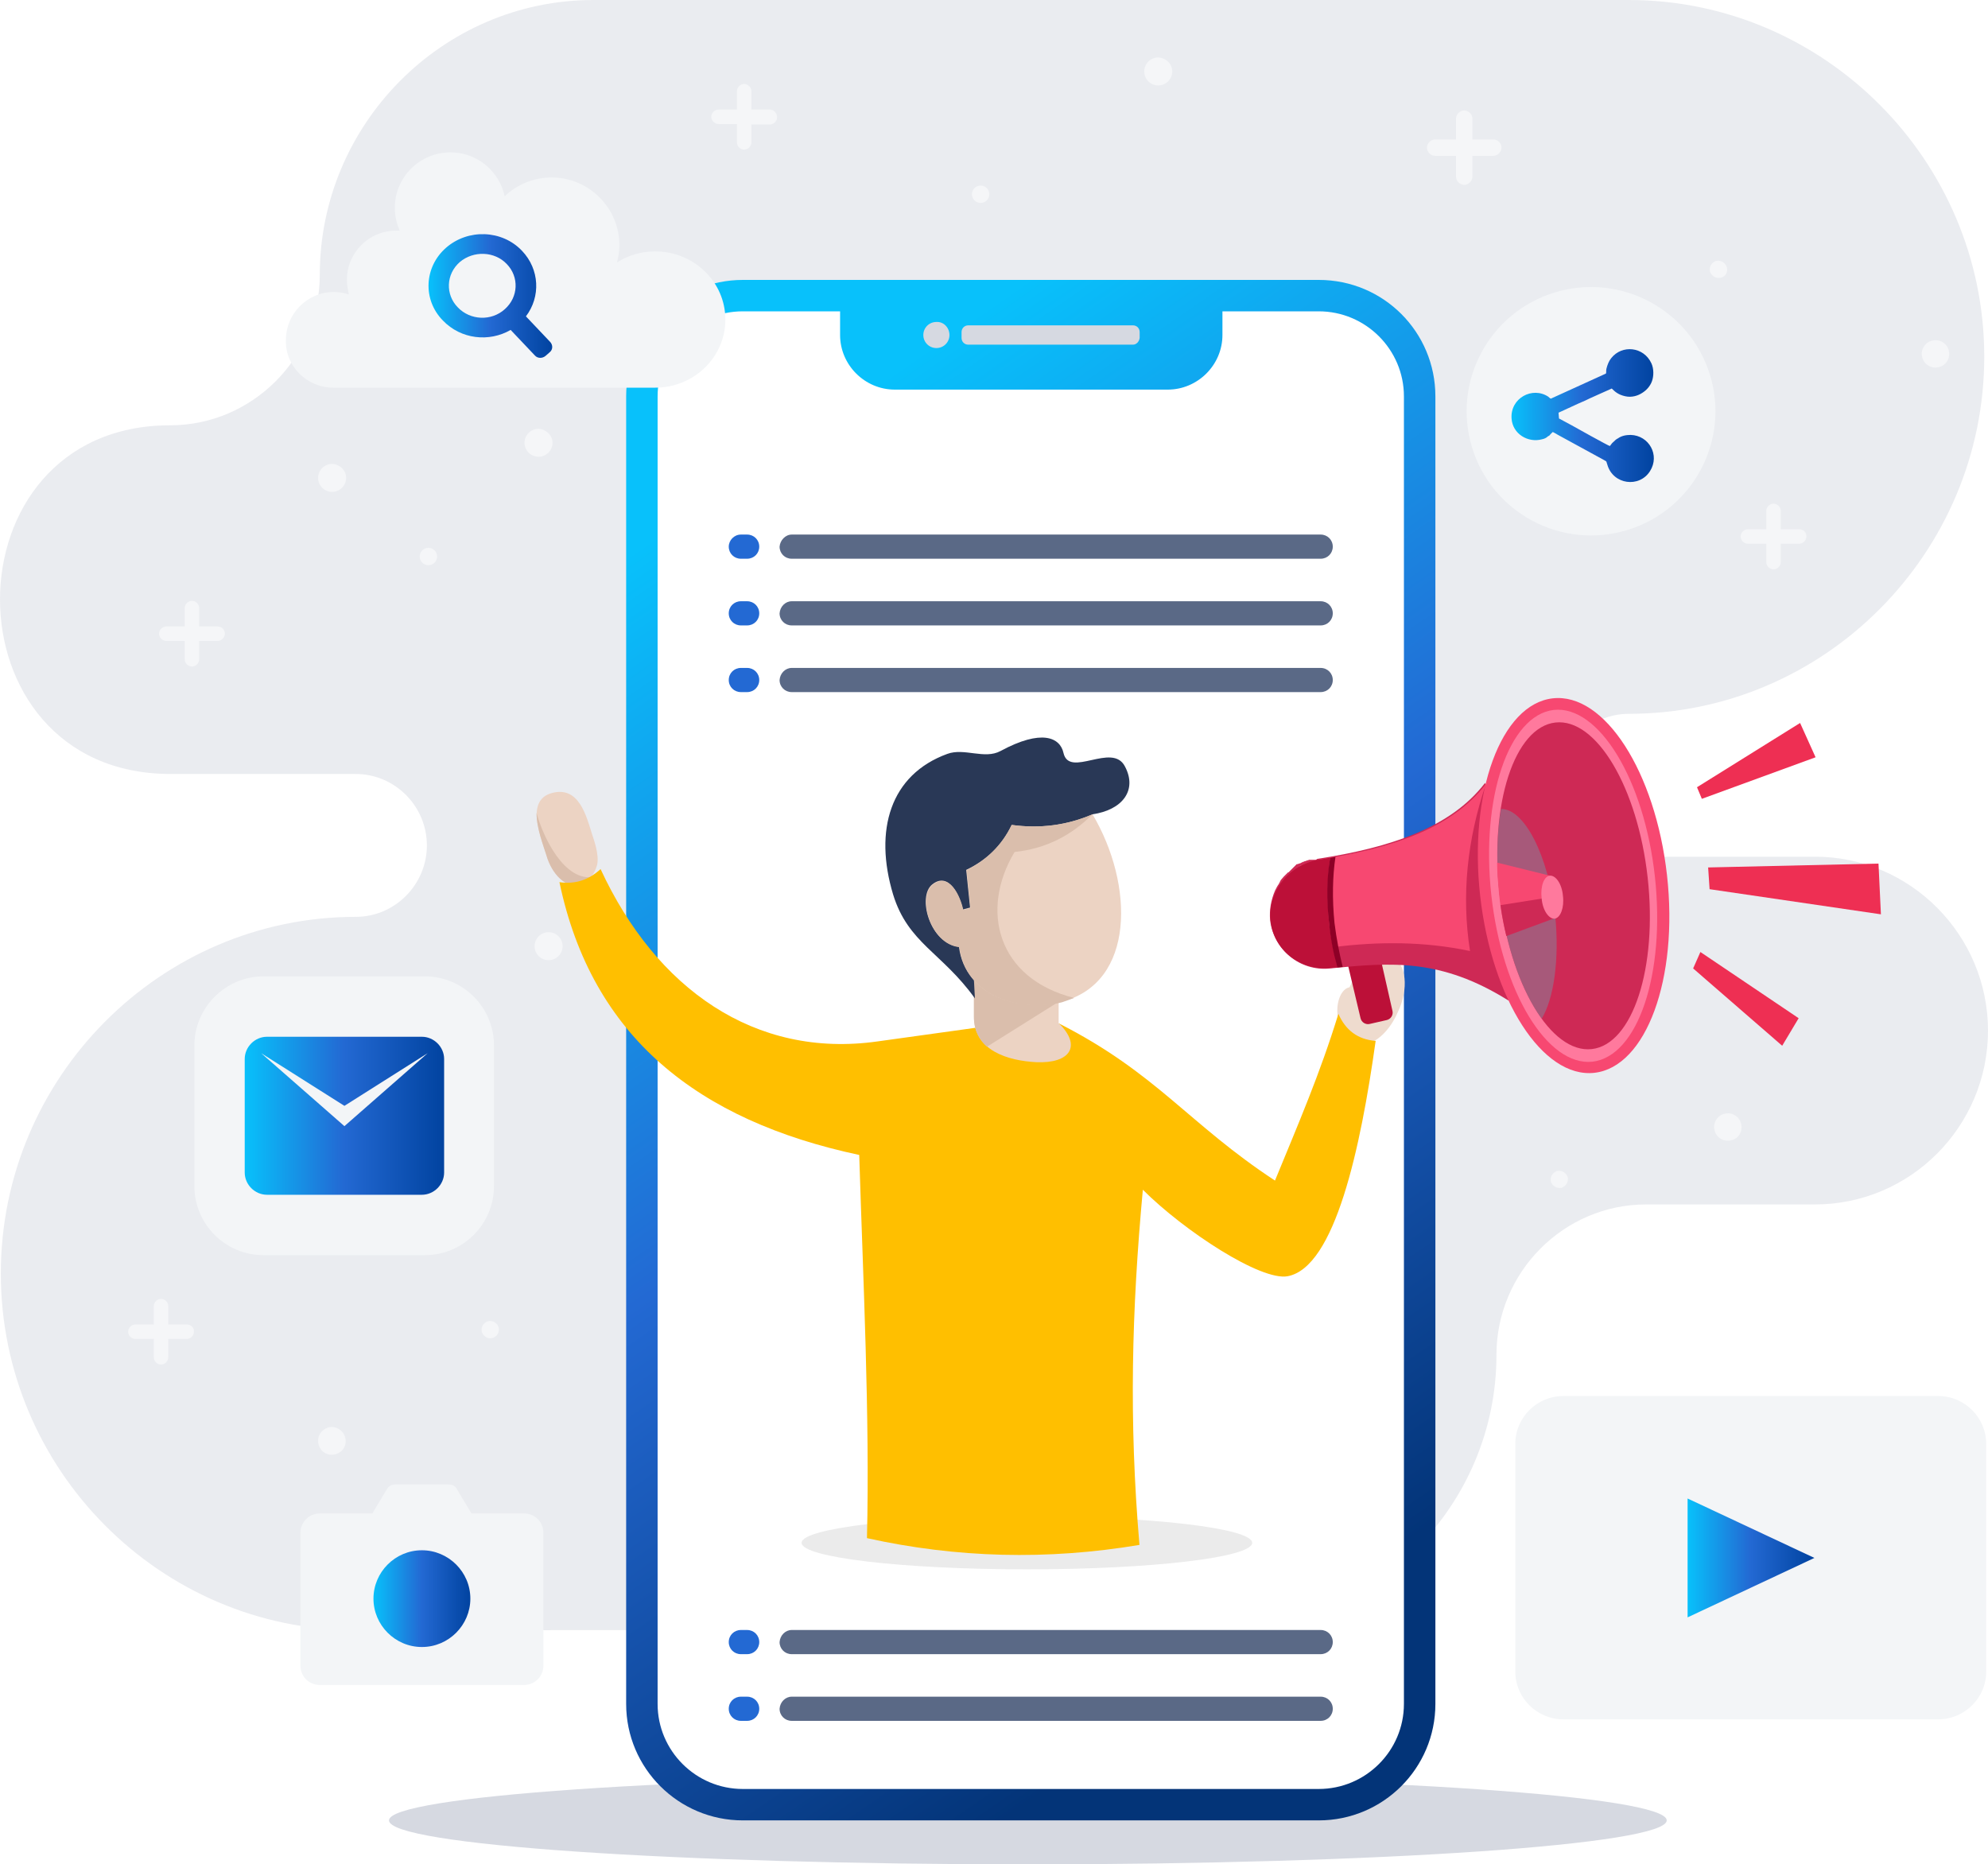 <svg width="450" height="422" viewBox="0 0 450 422" fill="none" xmlns="http://www.w3.org/2000/svg">
<g style="mix-blend-mode:multiply" opacity="0.5">
<path fill-rule="evenodd" clip-rule="evenodd" d="M38.508 96.266C57.14 96.266 72.384 80.948 72.384 62.227C72.384 28.082 100.226 6.05976e-08 134.315 -2.91948e-06L152.841 -4.53908e-06L296.498 -1.7098e-05L368.697 -2.34098e-05C412.948 -2.72784e-05 449.153 36.379 449.153 80.735C449.153 125.198 412.948 161.577 368.697 161.577C359.804 161.577 352.605 168.917 352.605 177.745C352.605 186.681 359.91 193.914 368.697 193.914L410.83 193.914C432.427 193.914 450 211.678 450 233.271C450 254.971 432.427 272.628 410.83 272.628L372.614 272.628C353.982 272.628 338.737 287.946 338.737 306.667C338.737 340.812 310.895 368.894 276.807 368.894C216.465 369 140.878 369 80.536 369C36.285 369 0.185 332.621 0.185 288.265C0.185 243.802 36.391 207.529 80.536 207.529C89.428 207.529 96.627 200.19 96.627 191.361C96.627 182.426 89.323 175.193 80.536 175.193L38.508 175.193C-12.836 175.086 -12.836 96.266 38.508 96.266Z" fill="#D6D9E1"/>
</g>
<g style="mix-blend-mode:multiply">
<path fill-rule="evenodd" clip-rule="evenodd" d="M232.663 422.001C312.31 422.001 377.276 417.517 377.276 412.048C377.276 406.579 312.31 402.095 232.663 402.095C153.017 402.095 88.051 406.579 88.051 412.048C88.051 417.626 153.017 422.001 232.663 422.001Z" fill="#D6D9E1"/>
</g>
<path fill-rule="evenodd" clip-rule="evenodd" d="M59.666 221H96.148C104.803 221 111.815 228 111.815 236.641V268.469C111.815 277.109 104.803 284.109 96.148 284.109H59.666C51.011 284.109 44 277.109 44 268.469V236.641C44 228.109 51.011 221 59.666 221Z" fill="#F3F5F7"/>
<path fill-rule="evenodd" clip-rule="evenodd" d="M95.491 234.672H60.433C57.694 234.672 55.394 236.969 55.394 239.703V265.406C55.394 268.141 57.694 270.438 60.433 270.438H95.491C98.23 270.438 100.53 268.141 100.53 265.406V239.703C100.53 236.969 98.23 234.672 95.491 234.672ZM77.962 254.906L59.118 238.391L77.962 250.312L96.805 238.391L77.962 254.906Z" fill="url(#paint0_linear)"/>
<path fill-rule="evenodd" clip-rule="evenodd" d="M324.911 89.72V385.688C324.911 400.235 313.079 412.048 298.508 412.048H168.138C153.567 412.048 141.735 400.235 141.735 385.688V89.72C141.735 75.173 153.567 63.36 168.138 63.36H298.508C313.188 63.36 324.911 75.173 324.911 89.72Z" fill="url(#paint1_linear)"/>
<path d="M232.008 357.36C260.325 357.36 283.28 353.345 283.28 348.392C283.28 343.438 260.325 339.423 232.008 339.423C203.691 339.423 180.736 343.438 180.736 348.392C180.736 353.345 203.691 357.36 232.008 357.36Z" fill="#AABEEB"/>
<path fill-rule="evenodd" clip-rule="evenodd" d="M190.16 70.47H168.137C157.51 70.47 148.855 79.11 148.855 89.72V385.688C148.855 396.298 157.51 404.938 168.137 404.938H298.508C309.134 404.938 317.789 396.298 317.789 385.688V89.72C317.789 79.11 309.134 70.47 298.508 70.47H276.709V75.829C276.709 82.61 271.121 88.189 264.329 88.189H202.54C195.747 88.189 190.16 82.61 190.16 75.829V70.47Z" fill="white"/>
<path fill-rule="evenodd" clip-rule="evenodd" d="M214.918 75.829C214.918 77.47 213.603 78.782 211.96 78.782C210.317 78.782 209.002 77.47 209.002 75.829C209.002 74.189 210.317 72.876 211.96 72.876C213.603 72.767 214.918 74.189 214.918 75.829Z" fill="#D6D9E1"/>
<g style="mix-blend-mode:multiply">
<ellipse cx="232.447" cy="349.224" rx="51" ry="6" fill="#EBEBEB"/>
</g>
<g filter="url(#filter0_d)">
<path fill-rule="evenodd" clip-rule="evenodd" d="M128.947 179.498C134.983 177.875 136.673 184.477 138.029 188.86C138.288 189.694 139.729 193.462 139.151 195.79C138.643 197.697 137.438 199.228 136.218 199.717C135.884 200.008 135.473 200.199 134.983 200.29C132.201 201.038 128.914 197.979 127.664 193.527C126.307 189.144 122.914 181.12 128.947 179.498Z" fill="#ECD3C3"/>
<path fill-rule="evenodd" clip-rule="evenodd" d="M138.447 198.5C138.114 198.791 135.474 200.201 134.984 200.293C132.201 201.041 128.915 197.981 127.665 193.529C127.081 191.642 125.447 187.5 125.447 184C126.947 189.5 131.724 199.623 138.447 198.5Z" fill="#DABEAC"/>
<path fill-rule="evenodd" clip-rule="evenodd" d="M319.223 216.693C316.156 215.161 311.883 218.224 309.473 223.474C307.72 223.802 306.515 226.427 306.734 229.489C306.953 232.005 308.049 234.193 309.364 235.068C309.692 235.505 310.13 235.833 310.678 236.052C313.746 237.583 318.128 234.411 320.429 229.052C322.948 223.802 322.291 218.114 319.223 216.693Z" fill="#EEDBCE"/>
<path fill-rule="evenodd" clip-rule="evenodd" d="M224.677 232.661L202.656 235.724C174.829 239.661 152.447 223.724 139.946 196.724C137.317 199.13 134.25 200.224 130.634 199.677C137.947 234.724 162.011 253.661 198.493 261.427C199.37 289.755 200.903 320.38 200.246 348.161C220.514 352.646 241.001 353.192 261.926 349.692C259.515 321.474 260.173 296.646 262.692 269.302C272.114 278.708 289.424 289.974 295.449 288.88C306.186 286.911 311.992 259.895 315.388 235.614C311.335 235.286 308.596 233.208 306.953 229.489C302.79 243.052 297.86 254.427 292.601 267.224C273.1 254.427 265.87 242.942 243.739 231.677L224.677 232.661Z" fill="#FFBF00"/>
<path fill-rule="evenodd" clip-rule="evenodd" d="M224.458 221.833H243.631V231.567C248.999 236.817 246.15 240.755 238.591 240.427C232.127 240.099 224.458 237.802 224.458 230.146V221.833Z" fill="#ECD3C3"/>
<path fill-rule="evenodd" clip-rule="evenodd" d="M224.458 221.833H243.631V226.755L227.416 236.927C225.664 235.396 224.458 233.208 224.458 230.255V221.833Z" fill="#DABEAC"/>
<path fill-rule="evenodd" clip-rule="evenodd" d="M251.3 184.317L224.459 221.832L224.678 225.989C217.228 215.598 209.559 213.52 206.163 202.473C201.781 187.926 205.506 175.348 218.433 170.645C222.268 169.223 226.869 171.957 230.484 169.989C239.797 164.957 243.96 166.926 244.727 170.426C246.041 176.223 255.792 167.91 258.64 173.489C261.489 178.848 258.092 183.332 251.3 184.317Z" fill="#293856"/>
<path fill-rule="evenodd" clip-rule="evenodd" d="M233.004 186.724C239.358 187.599 245.493 186.833 251.3 184.317C260.721 200.177 261.05 222.489 244.288 226.755C234.976 229.161 222.487 225.552 221.063 214.286C214.489 213.63 211.531 202.911 215.037 200.177C218.762 197.224 221.282 202.692 221.939 205.864L223.582 205.427L222.706 196.896C227.307 194.708 230.813 191.317 233.004 186.724Z" fill="#ECD3C3"/>
<path fill-rule="evenodd" clip-rule="evenodd" d="M233.004 186.724C239.358 187.599 245.493 186.833 251.3 184.317C246.589 189.021 240.892 192.083 233.661 192.849C225.773 205.974 229.717 221.505 247.136 225.88C246.26 226.208 245.384 226.536 244.398 226.864C235.085 229.271 222.596 225.661 221.172 214.396C214.599 213.739 211.641 203.021 215.146 200.286C218.871 197.333 221.391 202.802 222.048 205.974L223.692 205.536L222.815 197.005C227.307 194.708 230.813 191.317 233.004 186.724Z" fill="#DABEAC"/>
<path fill-rule="evenodd" clip-rule="evenodd" d="M308.947 217.724L316.568 217.224L319.197 228.817C319.416 229.692 318.868 230.677 317.882 230.896L314.048 231.771C313.172 231.989 312.186 231.442 311.967 230.458L308.947 217.724Z" fill="#BC1038"/>
<path fill-rule="evenodd" clip-rule="evenodd" d="M302.239 194.396C318.563 191.88 332.367 187.396 340.145 177.224L356.14 213.427L345.404 226.442C330.176 216.927 318.97 217.802 304.947 219.224C298.264 219.88 292.269 214.958 291.503 208.286C291.284 205.989 291.722 203.692 292.598 201.614C292.598 201.505 292.708 201.505 292.708 201.396C292.927 200.958 293.146 200.521 293.475 200.083C293.475 199.974 293.584 199.974 293.584 199.864C293.584 199.755 293.694 199.755 293.694 199.646C293.694 199.536 293.803 199.536 293.803 199.427C293.803 199.317 293.913 199.317 293.913 199.208C294.132 198.989 294.351 198.661 294.57 198.442L294.68 198.333L294.789 198.224L294.899 198.114L295.008 198.005L295.118 197.896L295.227 197.786L295.337 197.677L295.447 197.567L295.556 197.458H295.666L295.775 197.349C295.885 197.239 295.885 197.239 295.994 197.13L296.104 197.021L296.213 196.911L296.323 196.802L296.433 196.692L296.542 196.583L296.652 196.474L296.761 196.364L296.871 196.255L296.98 196.146L297.09 196.036L297.199 195.927L297.309 195.817L297.419 195.708L297.528 195.599H297.638H297.747C297.857 195.599 297.857 195.489 297.966 195.489H298.076L298.295 195.38H298.405L298.514 195.271H298.624L298.733 195.161H298.843C298.843 195.161 298.952 195.161 298.952 195.052H299.062C299.171 195.052 299.171 195.052 299.281 194.942H299.391C299.5 194.942 299.5 194.942 299.61 194.833H299.719C299.829 194.833 299.938 194.724 299.938 194.724H300.048C300.157 194.724 300.157 194.724 300.267 194.614H300.377C300.486 194.614 300.486 194.614 300.596 194.614H300.705H300.815H300.924H301.143H301.253C301.363 194.614 301.363 194.614 301.472 194.614H301.582C301.691 194.614 301.691 194.614 301.801 194.614H301.91C302.02 194.505 302.129 194.396 302.239 194.396Z" fill="#CE2955"/>
<path fill-rule="evenodd" clip-rule="evenodd" d="M302.462 194.599C318.785 192.083 332.589 187.599 340.368 177.427C336.095 190.005 334.78 202.692 336.752 215.271C326.454 213.083 316.046 213.083 305.748 214.396L298.189 196.021C298.299 196.021 298.299 195.911 298.408 195.911H298.518L298.737 195.802H298.846L298.956 195.692H299.065L299.175 195.583H299.285C299.285 195.583 299.394 195.583 299.394 195.474H299.504C299.613 195.474 299.613 195.474 299.723 195.364H299.832C299.942 195.364 299.942 195.364 300.051 195.255H300.161C300.271 195.255 300.38 195.146 300.38 195.146H300.49C300.599 195.146 300.599 195.146 300.709 195.036H300.818C300.928 195.036 300.928 195.036 301.037 195.036H301.147H301.257H301.366H301.585H301.695C301.804 195.036 301.804 195.036 301.914 195.036H302.023C302.133 195.036 302.133 195.036 302.243 195.036H302.352C302.243 194.708 302.352 194.599 302.462 194.599Z" fill="#F74871"/>
<path fill-rule="evenodd" clip-rule="evenodd" d="M302.461 194.599C303.338 194.489 304.214 194.271 305.091 194.161C304.433 198.536 304.324 203.677 304.871 209.146C305.31 212.646 305.967 216.036 306.734 218.989C306.186 218.989 305.638 219.099 305.091 219.099C298.408 219.755 292.382 215.161 291.615 208.489C290.848 201.927 295.778 195.692 302.461 194.599Z" fill="#BC1038"/>
<path fill-rule="evenodd" clip-rule="evenodd" d="M355.484 158.069C367.206 156.756 378.71 174.694 381.339 198.1C383.968 221.506 376.628 241.522 364.906 242.834C353.183 244.147 341.68 226.209 339.051 202.803C336.421 179.397 343.762 159.381 355.484 158.069Z" fill="#F74871"/>
<path fill-rule="evenodd" clip-rule="evenodd" d="M355.703 160.692C365.892 159.598 376.19 176.442 378.6 198.426C381.011 220.411 374.766 239.114 364.468 240.317C354.279 241.411 343.981 224.567 341.571 202.583C339.161 180.598 345.515 161.895 355.703 160.692Z" fill="#FF799D"/>
<path d="M364.303 237.463C373.564 236.437 379.233 219.057 376.963 198.644C374.694 178.232 365.347 162.515 356.086 163.542C346.825 164.568 341.157 181.947 343.426 202.36C345.695 222.773 355.042 238.489 364.303 237.463Z" fill="#CE2955"/>
<g style="mix-blend-mode:multiply" opacity="0.5">
<path fill-rule="evenodd" clip-rule="evenodd" d="M352.966 230.584C348.364 224.24 344.749 214.068 343.434 202.365C342.668 195.365 342.777 188.803 343.763 183.115C349.022 183.006 354.499 193.615 356.033 207.287C357.019 217.24 355.705 226.099 352.966 230.584Z" fill="#808A9F"/>
</g>
<path fill-rule="evenodd" clip-rule="evenodd" d="M354.83 198.208L342.888 195.255C342.888 197.552 343.107 199.958 343.326 202.364C343.655 205.646 344.203 208.817 344.97 211.771L355.925 207.724L354.83 198.208Z" fill="#F74871"/>
<path fill-rule="evenodd" clip-rule="evenodd" d="M343.654 204.88L355.376 203.021L355.924 207.833L344.968 211.88C344.421 209.583 343.982 207.286 343.654 204.88Z" fill="#CE2955"/>
<path fill-rule="evenodd" clip-rule="evenodd" d="M354.828 198.208C356.142 198.099 357.567 200.068 357.786 202.802C358.114 205.427 357.238 207.724 355.923 207.943C354.609 208.052 353.184 206.083 352.965 203.349C352.637 200.615 353.513 198.318 354.828 198.208Z" fill="#FF799D"/>
<path fill-rule="evenodd" clip-rule="evenodd" d="M306.295 193.942C305.637 198.317 305.528 203.458 306.076 208.927C306.514 212.427 307.171 215.817 307.938 218.88C307.5 218.88 307.062 218.989 306.733 218.989C305.857 215.927 305.199 212.646 304.871 209.146C304.213 203.677 304.323 198.536 305.09 194.161C305.418 194.161 305.857 194.052 306.295 193.942Z" fill="#8D0026"/>
<path fill-rule="evenodd" clip-rule="evenodd" d="M388.13 178.192L389.226 180.817L414.971 171.411L411.466 163.646L388.13 178.192Z" fill="#EE2F53"/>
<path fill-rule="evenodd" clip-rule="evenodd" d="M390.65 196.349L390.979 201.27L429.761 206.958L429.213 195.474L390.65 196.349Z" fill="#EE2F53"/>
<path fill-rule="evenodd" clip-rule="evenodd" d="M388.899 215.489L387.255 219.208L407.413 236.708L411.138 230.474L388.899 215.489Z" fill="#EE2F53"/>
</g>
<path fill-rule="evenodd" clip-rule="evenodd" d="M256.439 78.017H219.19C218.314 78.017 217.656 77.36 217.656 76.485V75.173C217.656 74.298 218.314 73.642 219.19 73.642H256.439C257.315 73.642 257.973 74.298 257.973 75.173V76.485C257.863 77.36 257.206 78.017 256.439 78.017Z" fill="#D6D9E1"/>
<path fill-rule="evenodd" clip-rule="evenodd" d="M179.203 121.001H298.946C300.48 121.001 301.685 122.204 301.685 123.735C301.685 125.267 300.48 126.47 298.946 126.47H179.203C177.669 126.47 176.464 125.267 176.464 123.735C176.573 122.313 177.779 121.001 179.203 121.001Z" fill="#5A6986"/>
<path fill-rule="evenodd" clip-rule="evenodd" d="M179.203 136.095H298.946C300.48 136.095 301.685 137.298 301.685 138.829C301.685 140.36 300.48 141.563 298.946 141.563H179.203C177.669 141.563 176.464 140.36 176.464 138.829C176.573 137.298 177.779 136.095 179.203 136.095Z" fill="#5A6986"/>
<path fill-rule="evenodd" clip-rule="evenodd" d="M179.203 151.188H298.946C300.48 151.188 301.685 152.392 301.685 153.923C301.685 155.454 300.48 156.657 298.946 156.657H179.203C177.669 156.657 176.464 155.454 176.464 153.923C176.573 152.392 177.779 151.188 179.203 151.188Z" fill="#5A6986"/>
<path fill-rule="evenodd" clip-rule="evenodd" d="M167.699 121.001H169.124C170.657 121.001 171.862 122.204 171.862 123.735C171.862 125.267 170.657 126.47 169.124 126.47H167.699C166.166 126.47 164.96 125.267 164.96 123.735C164.96 122.313 166.166 121.001 167.699 121.001Z" fill="#2369D3"/>
<path fill-rule="evenodd" clip-rule="evenodd" d="M167.699 136.095H169.124C170.657 136.095 171.862 137.298 171.862 138.829C171.862 140.36 170.657 141.563 169.124 141.563H167.699C166.166 141.563 164.96 140.36 164.96 138.829C164.96 137.298 166.166 136.095 167.699 136.095Z" fill="#2369D3"/>
<path fill-rule="evenodd" clip-rule="evenodd" d="M167.699 151.188H169.124C170.657 151.188 171.862 152.392 171.862 153.923C171.862 155.454 170.657 156.657 169.124 156.657H167.699C166.166 156.657 164.96 155.454 164.96 153.923C164.96 152.392 166.166 151.188 167.699 151.188Z" fill="#2369D3"/>
<path fill-rule="evenodd" clip-rule="evenodd" d="M179.203 368.954H298.946C300.48 368.954 301.685 370.157 301.685 371.688C301.685 373.22 300.48 374.423 298.946 374.423H179.203C177.669 374.423 176.464 373.22 176.464 371.688C176.573 370.157 177.779 368.954 179.203 368.954Z" fill="#5A6986"/>
<path fill-rule="evenodd" clip-rule="evenodd" d="M179.203 384.048H298.946C300.48 384.048 301.685 385.251 301.685 386.782C301.685 388.313 300.48 389.517 298.946 389.517H179.203C177.669 389.517 176.464 388.313 176.464 386.782C176.573 385.251 177.779 384.048 179.203 384.048Z" fill="#5A6986"/>
<path fill-rule="evenodd" clip-rule="evenodd" d="M167.699 368.954H169.124C170.657 368.954 171.862 370.157 171.862 371.688C171.862 373.22 170.657 374.423 169.124 374.423H167.699C166.166 374.423 164.96 373.22 164.96 371.688C164.96 370.157 166.166 368.954 167.699 368.954Z" fill="#2369D3"/>
<path fill-rule="evenodd" clip-rule="evenodd" d="M167.699 384.048H169.124C170.657 384.048 171.862 385.251 171.862 386.782C171.862 388.313 170.657 389.517 169.124 389.517H167.699C166.166 389.517 164.96 388.313 164.96 386.782C164.96 385.251 166.166 384.048 167.699 384.048Z" fill="#2369D3"/>
<path d="M368.357 119.973C383.23 115.445 391.611 99.736 387.075 84.887C382.539 70.038 366.804 61.671 351.931 66.2C337.057 70.728 328.677 86.437 333.213 101.286C337.749 116.135 353.483 124.502 368.357 119.973Z" fill="#F3F5F7"/>
<path fill-rule="evenodd" clip-rule="evenodd" d="M363.519 84.554L351.03 90.242C350.811 90.132 350.592 89.914 350.482 89.804C346.867 87.398 341.827 90.132 342.156 94.726C342.375 98.226 345.881 100.304 349.058 99.429C349.606 99.32 350.044 99.101 350.373 98.773C350.592 98.664 350.811 98.554 350.92 98.335C351.03 98.226 351.359 97.898 351.468 97.789C351.797 97.898 352.235 98.226 352.673 98.445C356.069 100.304 359.685 102.273 363.081 104.132C363.848 104.57 363.519 104.351 363.848 105.226C365.162 109.71 371.078 110.476 373.489 106.648C375.789 103.039 373.27 98.554 369.106 98.445C368.011 98.445 367.025 98.663 366.258 99.21C365.82 99.429 365.601 99.648 365.272 99.976C364.724 100.414 364.724 100.632 364.396 100.96C364.176 100.96 356.289 96.585 355.741 96.257L352.892 94.726L352.783 93.414C354.755 92.539 356.727 91.554 358.808 90.679C359.137 90.46 364.615 88.054 364.834 87.945C365.601 88.71 366.368 89.367 367.901 89.695C369.326 90.023 370.75 89.585 371.736 88.929C372.612 88.382 373.489 87.507 373.927 86.304C374.365 85.101 374.365 83.46 373.817 82.257C372.064 78.429 367.134 77.992 364.724 81.054C364.176 81.71 363.848 82.585 363.629 83.46C363.519 83.898 363.629 84.226 363.519 84.554Z" fill="url(#paint2_linear)"/>
<path fill-rule="evenodd" clip-rule="evenodd" d="M72.386 342.569H84.281L87.317 337.516C87.739 336.842 88.077 336 89.595 336H95.5H101.405C102.923 336 103.261 336.758 103.683 337.516L106.719 342.569H118.613C121.06 342.569 123 344.506 123 346.948V377.014C123 379.456 121.06 381.393 118.613 381.393H72.386C69.94 381.393 68 379.456 68 377.014V346.948C68 344.59 69.94 342.569 72.386 342.569Z" fill="#F3F5F7"/>
<path fill-rule="evenodd" clip-rule="evenodd" d="M95.501 372.803C101.575 372.803 106.468 367.834 106.468 361.854C106.468 355.791 101.491 350.906 95.501 350.906C89.428 350.906 84.535 355.875 84.535 361.854C84.535 367.834 89.428 372.803 95.501 372.803Z" fill="url(#paint3_linear)"/>
<path fill-rule="evenodd" clip-rule="evenodd" d="M353.846 389.172H438.751C444.667 389.172 449.597 384.359 449.597 378.344V326.828C449.597 320.922 444.777 316 438.751 316H353.846C347.93 316 343 320.812 343 326.828V378.344C343 384.359 347.93 389.172 353.846 389.172Z" fill="#F3F5F7"/>
<path fill-rule="evenodd" clip-rule="evenodd" d="M382 339.188L410.703 352.641L382 366.094V339.188Z" fill="url(#paint4_linear)"/>
<g style="mix-blend-mode:overlay" opacity="0.5">
<path fill-rule="evenodd" clip-rule="evenodd" d="M338.009 31.562H333.298V26.859C333.298 25.875 332.422 25 331.436 25C330.45 25 329.573 25.875 329.573 26.859V31.562H324.862C323.876 31.562 323 32.438 323 33.422C323 34.406 323.876 35.281 324.862 35.281H329.573V39.984C329.573 40.969 330.45 41.844 331.436 41.844C332.422 41.844 333.298 40.969 333.298 39.984V35.281H338.009C338.995 35.281 339.871 34.406 339.871 33.422C339.871 32.438 339.105 31.562 338.009 31.562Z" fill="white"/>
</g>
<g style="mix-blend-mode:overlay" opacity="0.5">
<path fill-rule="evenodd" clip-rule="evenodd" d="M407.256 119.797H403.093V115.641C403.093 114.766 402.326 114 401.45 114C400.573 114 399.806 114.766 399.806 115.641V119.797H395.643C394.767 119.797 394 120.562 394 121.437C394 122.312 394.767 123.078 395.643 123.078H399.806V127.234C399.806 128.109 400.573 128.875 401.45 128.875C402.326 128.875 403.093 128.109 403.093 127.234V123.078H407.256C408.133 123.078 408.899 122.312 408.899 121.437C408.899 120.453 408.242 119.797 407.256 119.797Z" fill="white"/>
</g>
<g style="mix-blend-mode:overlay" opacity="0.5">
<path fill-rule="evenodd" clip-rule="evenodd" d="M174.256 24.797H170.093V20.641C170.093 19.766 169.326 19 168.45 19C167.573 19 166.806 19.766 166.806 20.641V24.797H162.643C161.767 24.797 161 25.562 161 26.438C161 27.312 161.767 28.078 162.643 28.078H166.806V32.234C166.806 33.109 167.573 33.875 168.45 33.875C169.326 33.875 170.093 33.109 170.093 32.234V28.188H174.256C175.133 28.188 175.899 27.422 175.899 26.547C175.899 25.562 175.133 24.797 174.256 24.797Z" fill="white"/>
</g>
<g style="mix-blend-mode:overlay" opacity="0.5">
<path fill-rule="evenodd" clip-rule="evenodd" d="M42.256 299.797H38.093V295.641C38.093 294.766 37.326 294 36.45 294C35.573 294 34.806 294.766 34.806 295.641V299.797H30.643C29.767 299.797 29 300.563 29 301.438C29 302.312 29.767 303.078 30.643 303.078H34.806V307.234C34.806 308.109 35.573 308.875 36.45 308.875C37.326 308.875 38.093 308.109 38.093 307.234V303.078H42.256C43.133 303.078 43.9 302.312 43.9 301.438C44.009 300.563 43.242 299.797 42.256 299.797Z" fill="white"/>
</g>
<g style="mix-blend-mode:overlay" opacity="0.5">
<path fill-rule="evenodd" clip-rule="evenodd" d="M223.944 43.969C223.944 45.062 223.068 45.938 221.972 45.938C220.876 45.938 220 45.062 220 43.969C220 42.875 220.876 42 221.972 42C223.068 42 223.944 42.875 223.944 43.969Z" fill="white"/>
</g>
<g style="mix-blend-mode:overlay" opacity="0.5">
<path fill-rule="evenodd" clip-rule="evenodd" d="M265.354 16.172C265.354 17.922 263.93 19.344 262.177 19.344C260.424 19.344 259 17.922 259 16.172C259 14.422 260.424 13 262.177 13C263.93 13.109 265.354 14.422 265.354 16.172Z" fill="white"/>
</g>
<g style="mix-blend-mode:overlay" opacity="0.5">
<path fill-rule="evenodd" clip-rule="evenodd" d="M353.452 268.871C352.357 269.09 351.371 268.434 351.042 267.449C350.823 266.356 351.48 265.371 352.466 265.043C353.562 264.824 354.548 265.481 354.877 266.465C355.096 267.559 354.438 268.543 353.452 268.871Z" fill="white"/>
</g>
<g style="mix-blend-mode:overlay" opacity="0.5">
<path fill-rule="evenodd" clip-rule="evenodd" d="M391.822 258.113C390.179 258.551 388.426 257.457 388.097 255.817C387.659 254.176 388.754 252.426 390.398 252.098C392.041 251.66 393.794 252.754 394.123 254.395C394.561 256.035 393.575 257.785 391.822 258.113Z" fill="white"/>
</g>
<g style="mix-blend-mode:overlay" opacity="0.5">
<path fill-rule="evenodd" clip-rule="evenodd" d="M389.452 62.87C388.357 63.089 387.371 62.433 387.042 61.448C386.823 60.355 387.48 59.37 388.466 59.042C389.562 58.823 390.548 59.48 390.877 60.464C391.205 61.667 390.548 62.651 389.452 62.87Z" fill="white"/>
</g>
<g style="mix-blend-mode:overlay" opacity="0.5">
<path fill-rule="evenodd" clip-rule="evenodd" d="M438.822 83.112C437.179 83.55 435.426 82.456 435.097 80.816C434.659 79.175 435.754 77.425 437.398 77.097C439.041 76.659 440.794 77.753 441.123 79.394C441.561 81.034 440.465 82.784 438.822 83.112Z" fill="white"/>
</g>
<g style="mix-blend-mode:overlay" opacity="0.5">
<path fill-rule="evenodd" clip-rule="evenodd" d="M49.256 141.797H45.093V137.641C45.093 136.766 44.326 136 43.45 136C42.573 136 41.806 136.766 41.806 137.641V141.797H37.643C36.767 141.797 36 142.563 36 143.438C36 144.313 36.767 145.078 37.643 145.078H41.806V149.234C41.806 150.109 42.573 150.875 43.45 150.875C44.326 150.875 45.093 150.109 45.093 149.234V145.078H49.256C50.133 145.078 50.9 144.313 50.9 143.438C50.9 142.563 50.242 141.797 49.256 141.797Z" fill="white"/>
</g>
<g style="mix-blend-mode:overlay" opacity="0.5">
<path fill-rule="evenodd" clip-rule="evenodd" d="M98.944 125.969C98.944 127.062 98.067 127.937 96.972 127.937C95.876 127.937 95 127.062 95 125.969C95 124.875 95.876 124 96.972 124C98.067 124 98.944 124.875 98.944 125.969Z" fill="white"/>
</g>
<g style="mix-blend-mode:overlay" opacity="0.5">
<path fill-rule="evenodd" clip-rule="evenodd" d="M125.081 100.22C125.081 101.97 123.657 103.392 121.904 103.392C120.151 103.392 118.727 101.97 118.727 100.22C118.727 98.47 120.151 97.048 121.904 97.048C123.657 97.157 125.081 98.579 125.081 100.22Z" fill="white"/>
</g>
<g style="mix-blend-mode:overlay" opacity="0.5">
<path fill-rule="evenodd" clip-rule="evenodd" d="M78.354 108.172C78.354 109.922 76.93 111.344 75.177 111.344C73.424 111.344 72 109.922 72 108.172C72 106.422 73.424 105 75.177 105C77.04 105.109 78.354 106.531 78.354 108.172Z" fill="white"/>
</g>
<g style="mix-blend-mode:overlay" opacity="0.5">
<path fill-rule="evenodd" clip-rule="evenodd" d="M127.354 214.173C127.354 215.923 125.93 217.345 124.177 217.345C122.424 217.345 121 215.923 121 214.173C121 212.423 122.424 211.001 124.177 211.001C125.93 211.001 127.354 212.423 127.354 214.173Z" fill="white"/>
</g>
<g style="mix-blend-mode:overlay" opacity="0.5">
<path fill-rule="evenodd" clip-rule="evenodd" d="M112.559 299.819C113.217 300.694 112.998 301.897 112.121 302.553C111.245 303.21 110.04 302.991 109.382 302.116C108.725 301.241 108.944 300.038 109.82 299.382C110.697 298.725 111.902 298.944 112.559 299.819Z" fill="white"/>
</g>
<g style="mix-blend-mode:overlay" opacity="0.5">
<path fill-rule="evenodd" clip-rule="evenodd" d="M77.645 324.307C78.631 325.729 78.412 327.698 76.987 328.682C75.563 329.667 73.591 329.448 72.605 328.026C71.619 326.604 71.838 324.635 73.262 323.651C74.577 322.557 76.549 322.885 77.645 324.307Z" fill="white"/>
</g>
<path fill-rule="evenodd" clip-rule="evenodd" d="M75.454 87.75H148.308C157.073 87.75 164.194 80.859 164.194 72.328C164.194 63.797 157.073 56.906 148.308 56.906C145.131 56.906 142.173 57.781 139.654 59.422C139.982 58.219 140.201 56.906 140.201 55.484C140.201 47.062 133.299 40.172 124.864 40.172C120.701 40.172 116.976 41.812 114.237 44.438C113.032 38.75 107.992 34.484 101.967 34.484C95.065 34.484 89.368 40.062 89.368 47.062C89.368 48.922 89.806 50.562 90.463 52.203C90.244 52.203 89.916 52.203 89.697 52.203C83.452 52.203 78.522 57.234 78.522 63.359C78.522 64.453 78.741 65.547 78.96 66.641C77.865 66.312 76.769 66.094 75.564 66.094C69.538 66.094 64.718 71.016 64.718 76.922C64.499 82.828 69.429 87.75 75.454 87.75Z" fill="#F3F5F7"/>
<path fill-rule="evenodd" clip-rule="evenodd" d="M100.957 56.09C105.923 51.741 113.638 51.996 118.16 56.772C122.151 60.95 122.417 67.175 119.047 71.609L124.545 77.407C125.166 78.09 125.166 79.113 124.456 79.71L123.481 80.562C122.771 81.159 121.707 81.159 121.087 80.477L115.589 74.679C110.712 77.493 104.327 76.811 100.248 72.547C95.637 67.857 95.991 60.438 100.957 56.09ZM104.061 59.33C100.957 62.059 100.78 66.663 103.617 69.562C106.455 72.547 111.244 72.718 114.259 69.989C117.362 67.26 117.54 62.655 114.702 59.756C111.953 56.857 107.164 56.686 104.061 59.33Z" fill="url(#paint5_linear)"/>
<defs>
<filter id="filter0_d" x="111.447" y="148.001" width="324.314" height="213.971" filterUnits="userSpaceOnUse" color-interpolation-filters="sRGB">
<feFlood flood-opacity="0" result="BackgroundImageFix"/>
<feColorMatrix in="SourceAlpha" type="matrix" values="0 0 0 0 0 0 0 0 0 0 0 0 0 0 0 0 0 0 127 0"/>
<feOffset dx="-4"/>
<feGaussianBlur stdDeviation="5"/>
<feColorMatrix type="matrix" values="0 0 0 0 0 0 0 0 0 0 0 0 0 0 0 0 0 0 0.1 0"/>
<feBlend mode="normal" in2="BackgroundImageFix" result="effect1_dropShadow"/>
<feBlend mode="normal" in="SourceGraphic" in2="effect1_dropShadow" result="shape"/>
</filter>
<linearGradient id="paint0_linear" x1="55.394" y1="252.555" x2="100.53" y2="252.555" gradientUnits="userSpaceOnUse">
<stop stop-color="#08C1FB"/>
<stop offset="0.495" stop-color="#2369D3"/>
<stop offset="1" stop-color="#0143A0"/>
</linearGradient>
<linearGradient id="paint1_linear" x1="233" y1="63.001" x2="394.197" y2="296.918" gradientUnits="userSpaceOnUse">
<stop stop-color="#08C1FB"/>
<stop offset="0.495" stop-color="#2369D3"/>
<stop offset="1" stop-color="#033478"/>
</linearGradient>
<linearGradient id="paint2_linear" x1="342.141" y1="94.072" x2="374.361" y2="94.072" gradientUnits="userSpaceOnUse">
<stop stop-color="#08C1FB"/>
<stop offset="0.495" stop-color="#2369D3"/>
<stop offset="1" stop-color="#0143A0"/>
</linearGradient>
<linearGradient id="paint3_linear" x1="84.535" y1="361.854" x2="106.468" y2="361.854" gradientUnits="userSpaceOnUse">
<stop stop-color="#08C1FB"/>
<stop offset="0.495" stop-color="#2369D3"/>
<stop offset="1" stop-color="#0143A0"/>
</linearGradient>
<linearGradient id="paint4_linear" x1="382" y1="352.641" x2="410.703" y2="352.641" gradientUnits="userSpaceOnUse">
<stop stop-color="#08C1FB"/>
<stop offset="0.495" stop-color="#2369D3"/>
<stop offset="1" stop-color="#0143A0"/>
</linearGradient>
<linearGradient id="paint5_linear" x1="97" y1="67" x2="125" y2="67" gradientUnits="userSpaceOnUse">
<stop stop-color="#08C1FB"/>
<stop offset="0.495" stop-color="#2369D3"/>
<stop offset="1" stop-color="#0143A0"/>
</linearGradient>
</defs>
</svg>
